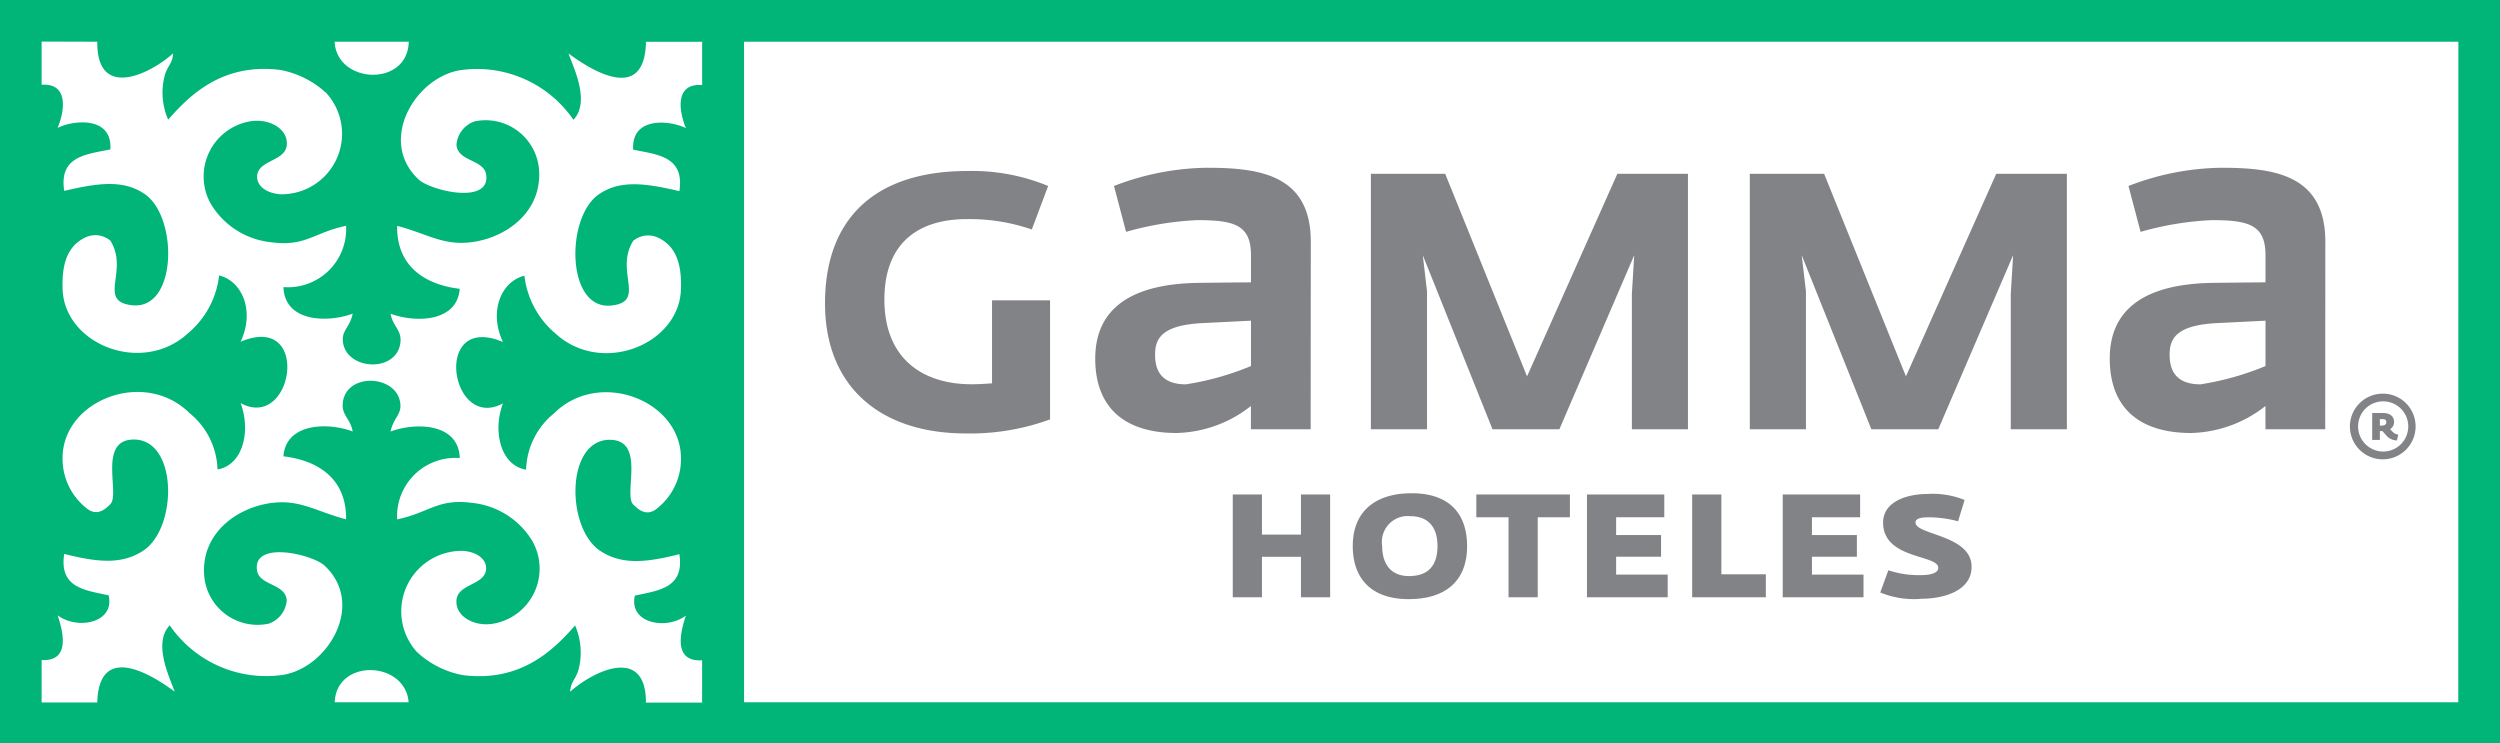 <svg id="Logo_Gamma" data-name="Logo Gamma" xmlns="http://www.w3.org/2000/svg" width="144.65" height="43.001" viewBox="0 0 144.65 43.001">
  <g id="Group_103" data-name="Group 103" transform="translate(-125.15 -149.011)">
    <g id="Group_100" data-name="Group 100" transform="translate(172.886 158.718)">
      <path id="Path_149" data-name="Path 149" d="M251.82,188.765c-4.982,0-8.146-2.734-8.146-7.525,0-5.086,3.085-7.659,8.228-7.659a11.485,11.485,0,0,1,4.682.866l-.946,2.517a11.031,11.031,0,0,0-3.765-.6c-2.679,0-4.764,1.274-4.764,4.655,0,3.493,2.3,4.9,5.037,4.9.431,0,.865-.028,1.191-.054v-4.8h3.357v6.887a13.454,13.454,0,0,1-4.874.813" transform="translate(-243.674 -173.393)" fill="#818386"/>
      <path id="Path_150" data-name="Path 150" d="M337.194,188.763v-7.822l.136-2.249L333,188.763H329.13l-4.033-10.07.244,2.085v7.985h-3.248v-14.78h4.3l4.736,11.72,5.225-11.72h4.085v14.78Z" transform="translate(-290.51 -173.633)" fill="#818386"/>
      <path id="Path_151" data-name="Path 151" d="M391.626,188.763v-7.822l.136-2.249-4.33,10.07h-3.872l-4.03-10.07.245,2.085v7.985h-3.248v-14.78h4.3l4.734,11.72,5.224-11.72h4.088v14.78Z" transform="translate(-323.019 -173.633)" fill="#818386"/>
      <path id="Path_152" data-name="Path 152" d="M287.742,185.644c-1.11,0-1.787-.491-1.787-1.706,0-.948.379-1.732,2.816-1.841l2.733-.136v2.624a16.309,16.309,0,0,1-3.761,1.058m1.271-12.531a15.3,15.3,0,0,0-5.437,1.055l.7,2.654a17.893,17.893,0,0,1,4.115-.678c2.137,0,3.112.27,3.112,2.029v1.571c-.488,0-2.951.028-2.951.028-2.7.027-6.06.7-6.06,4.382,0,2.87,1.732,4.306,4.707,4.306a7.2,7.2,0,0,0,4.3-1.562v1.346h3.457l.008-10.853c0-3.817-2.867-4.276-5.955-4.276" transform="translate(-266.858 -173.113)" fill="#818386"/>
      <path id="Path_153" data-name="Path 153" d="M433.489,185.644c-1.111,0-1.789-.491-1.789-1.706,0-.948.378-1.732,2.814-1.841l2.735-.136v2.624a16.341,16.341,0,0,1-3.76,1.058m1.271-12.531a15.3,15.3,0,0,0-5.44,1.055l.7,2.654a17.886,17.886,0,0,1,4.117-.678c2.137,0,3.111.27,3.111,2.029v1.571c-.486,0-2.951.028-2.951.028-2.705.027-6.061.7-6.061,4.382,0,2.87,1.733,4.306,4.71,4.306a7.2,7.2,0,0,0,4.3-1.562v1.346h3.457l.007-10.853c0-3.817-2.87-4.276-5.953-4.276" transform="translate(-353.902 -173.113)" fill="#818386"/>
    </g>
    <path id="Path_154" data-name="Path 154" d="M267.386,189.644H168.2V151.426h99.191Zm-118.593,0h-4.278c.108-2.56,4.094-2.4,4.278,0m-18.013-38.218c-.044,3.387,3.05,1.88,4.386.672-.025.572-.307.7-.476,1.248a3.91,3.91,0,0,0,.191,2.59c1.325-1.52,3.211-3.282,6.484-2.879a5.382,5.382,0,0,1,2.669,1.343,3.5,3.5,0,0,1-2.669,5.851c-.87-.069-1.371-.529-1.338-1.057.065-.95,1.664-.834,1.719-1.821.051-.942-1.044-1.511-2.1-1.345a3.236,3.236,0,0,0-2.286,4.8,4.633,4.633,0,0,0,3.528,2.205c1.948.249,2.427-.568,4.287-.957a3.369,3.369,0,0,1-3.624,3.546c.073,2.06,2.612,2.061,4.006,1.536-.158.768-.6.951-.573,1.533.087,1.763,3.169,1.944,3.338.1.063-.7-.462-.918-.572-1.631,1.382.526,3.855.52,4-1.44-1.875-.217-3.657-1.2-3.622-3.641,1.7.442,2.62,1.128,4.2.957,2.093-.226,4.258-1.785,4-4.314a3.1,3.1,0,0,0-3.717-2.688,1.565,1.565,0,0,0-1.05,1.345c.056.98,1.579.852,1.716,1.725.281,1.77-3.2.949-3.909.289-2.4-2.248-.16-5.964,2.479-6.331a6.771,6.771,0,0,1,6.482,2.879c1.022-1.062-.07-3.175-.285-3.838,1.325.988,4.415,2.909,4.482-.672h3.25v2.5c-1.584-.117-1.354,1.493-.938,2.494-1-.487-3.171-.646-3.052,1.246,1.4.285,2.982.387,2.673,2.4-1.946-.457-3.435-.671-4.674.193-1.923,1.337-1.877,6.732.762,6.422,2.017-.234.147-1.987,1.238-3.736a1.347,1.347,0,0,1,1.431-.193c1.149.538,1.372,1.7,1.335,2.972-.087,3.218-4.584,5.02-7.248,2.591a5.149,5.149,0,0,1-1.81-3.356c-1.357.33-2.074,2.094-1.24,3.836-4.124-1.742-3.058,5.212,0,3.549-.61,1.595-.145,3.6,1.337,3.836a4.351,4.351,0,0,1,1.62-3.261c2.607-2.582,7.327-.75,7.341,2.589a3.627,3.627,0,0,1-1.335,2.876c-.652.582-1.159.075-1.431-.192-.57-.584.74-3.713-1.333-3.739-2.575-.033-2.566,5.109-.572,6.426,1.229.811,2.615.692,4.578.19.307,1.976-1.224,2.1-2.576,2.4-.362,1.615,1.837,2.007,2.954,1.152-.356,1.065-.706,2.687.938,2.589v2.447h-3.251c.012-3.318-3.055-1.826-4.384-.625.025-.57.308-.7.476-1.246a3.929,3.929,0,0,0-.191-2.591c-1.325,1.521-3.212,3.279-6.482,2.876a5.32,5.32,0,0,1-2.669-1.342,3.5,3.5,0,0,1,2.669-5.849c.87.067,1.37.528,1.334,1.054-.065.949-1.661.833-1.716,1.82-.053.938,1.042,1.512,2.1,1.344a3.233,3.233,0,0,0,2.288-4.793,4.623,4.623,0,0,0-3.529-2.207c-1.949-.249-2.427.57-4.289.959a3.373,3.373,0,0,1,3.624-3.548c-.073-2.061-2.612-2.063-4.007-1.533.159-.767.6-.955.572-1.535-.085-1.761-3.168-1.943-3.338-.1-.064.7.464.916.573,1.631-1.381-.529-3.854-.522-4.006,1.437,1.879.22,3.658,1.2,3.626,3.644-1.7-.444-2.62-1.128-4.2-.959-2.093.227-4.259,1.785-4,4.316a3.1,3.1,0,0,0,3.718,2.683,1.555,1.555,0,0,0,1.048-1.344c-.056-.981-1.576-.853-1.717-1.725-.281-1.771,3.205-.949,3.91-.287,2.4,2.248.161,5.962-2.48,6.327a6.766,6.766,0,0,1-6.482-2.876c-1.024,1.063.072,3.175.285,3.837-1.317-.981-4.38-2.884-4.479.625h-3.219V187.2c1.633.088,1.283-1.526.926-2.589,1.12.855,3.317.463,2.954-1.152-1.351-.3-2.88-.422-2.572-2.4,1.962.5,3.35.621,4.578-.19,1.993-1.317,2-6.458-.572-6.426-2.075.027-.762,3.155-1.336,3.739-.273.267-.777.774-1.432.192a3.633,3.633,0,0,1-1.333-2.876c.015-3.339,4.736-5.171,7.341-2.589a4.357,4.357,0,0,1,1.623,3.261c1.479-.238,1.942-2.241,1.334-3.836,3.057,1.663,4.12-5.291,0-3.549.833-1.742.115-3.506-1.239-3.836a5.137,5.137,0,0,1-1.813,3.356c-2.663,2.429-7.16.627-7.246-2.591-.037-1.267.185-2.434,1.333-2.972a1.347,1.347,0,0,1,1.432.193c1.094,1.749-.777,3.5,1.242,3.736,2.636.31,2.684-5.085.759-6.422-1.241-.863-2.724-.65-4.671-.193-.313-2.01,1.272-2.112,2.67-2.4.122-1.891-2.054-1.733-3.052-1.246.416-1,.644-2.6-.926-2.494v-2.5Zm18.021,0c-.056,2.63-4.159,2.462-4.291,0ZM125.15,192.012H269.8v-43H125.15Z" fill="#00b577"/>
    <path id="Path_155" data-name="Path 155" d="M466.527,208.7h-.144v.375h.091c.209,0,.281-.079.281-.195s-.043-.18-.227-.18m.842,1.234a.812.812,0,0,1-.613-.288s-.149-.164-.228-.255h-.146v.514h-.444v-1.557h.636c.358,0,.63.164.63.524a.472.472,0,0,1-.229.408l.131.141a.587.587,0,0,0,.343.178Z" transform="translate(-203.534 -35.439)" fill="#818386"/>
    <path id="Path_156" data-name="Path 156" d="M464.7,205.564a1.9,1.9,0,1,0,1.886,1.9,1.891,1.891,0,0,0-1.886-1.9m0,.446a1.451,1.451,0,1,1-1.44,1.452,1.446,1.446,0,0,1,1.44-1.452" transform="translate(-201.67 -33.776)" fill="#818386"/>
    <g id="Group_101" data-name="Group 101" transform="translate(196.481 177.548)">
      <path id="Path_157" data-name="Path 157" d="M306.2,226v-2.341h-2.256V226h-1.689v-5.947h1.689v2.321H306.2v-2.321h1.688V226Z" transform="translate(-302.258 -219.979)" fill="#818386"/>
      <path id="Path_158" data-name="Path 158" d="M322.809,221.193a1.494,1.494,0,0,0-1.621,1.711c0,1,.456,1.754,1.556,1.754,1.21,0,1.646-.719,1.646-1.743s-.48-1.722-1.581-1.722m-.086,4.8c-2.158,0-3.235-1.189-3.235-3.075,0-2,1.307-3.052,3.4-3.052,2.234,0,3.215,1.222,3.215,3.063,0,1.972-1.2,3.063-3.378,3.063" transform="translate(-312.548 -219.864)" fill="#818386"/>
      <path id="Path_159" data-name="Path 159" d="M340.8,221.373V226h-1.689v-4.63h-1.864v-1.317h5.416v1.317Z" transform="translate(-323.158 -219.979)" fill="#818386"/>
      <path id="Path_160" data-name="Path 160" d="M353.135,226v-5.947h4.474v1.317h-2.787V222.4h2.6v1.254h-2.6v1.034h2.984V226Z" transform="translate(-332.644 -219.979)" fill="#818386"/>
      <path id="Path_161" data-name="Path 161" d="M368.248,226v-5.947h1.689v4.618h2.573V226Z" transform="translate(-341.67 -219.979)" fill="#818386"/>
      <path id="Path_162" data-name="Path 162" d="M381.259,226v-5.947h4.478v1.317h-2.788V222.4h2.6v1.254h-2.6v1.034h2.983V226Z" transform="translate(-349.441 -219.979)" fill="#818386"/>
      <path id="Path_163" data-name="Path 163" d="M397.609,226.043a5.118,5.118,0,0,1-2.34-.369l.467-1.285a5.571,5.571,0,0,0,1.853.281c.806,0,1.036-.205,1.036-.423,0-.775-3.192-.48-3.192-2.617,0-1.2,1.35-1.655,2.559-1.655a4.938,4.938,0,0,1,2.158.347l-.381,1.233a6.521,6.521,0,0,0-1.734-.23c-.652,0-.729.177-.729.3,0,.729,3.247.708,3.247,2.562,0,1.362-1.537,1.851-2.943,1.851" transform="translate(-357.808 -219.93)" fill="#818386"/>
    </g>
  </g>
</svg>
